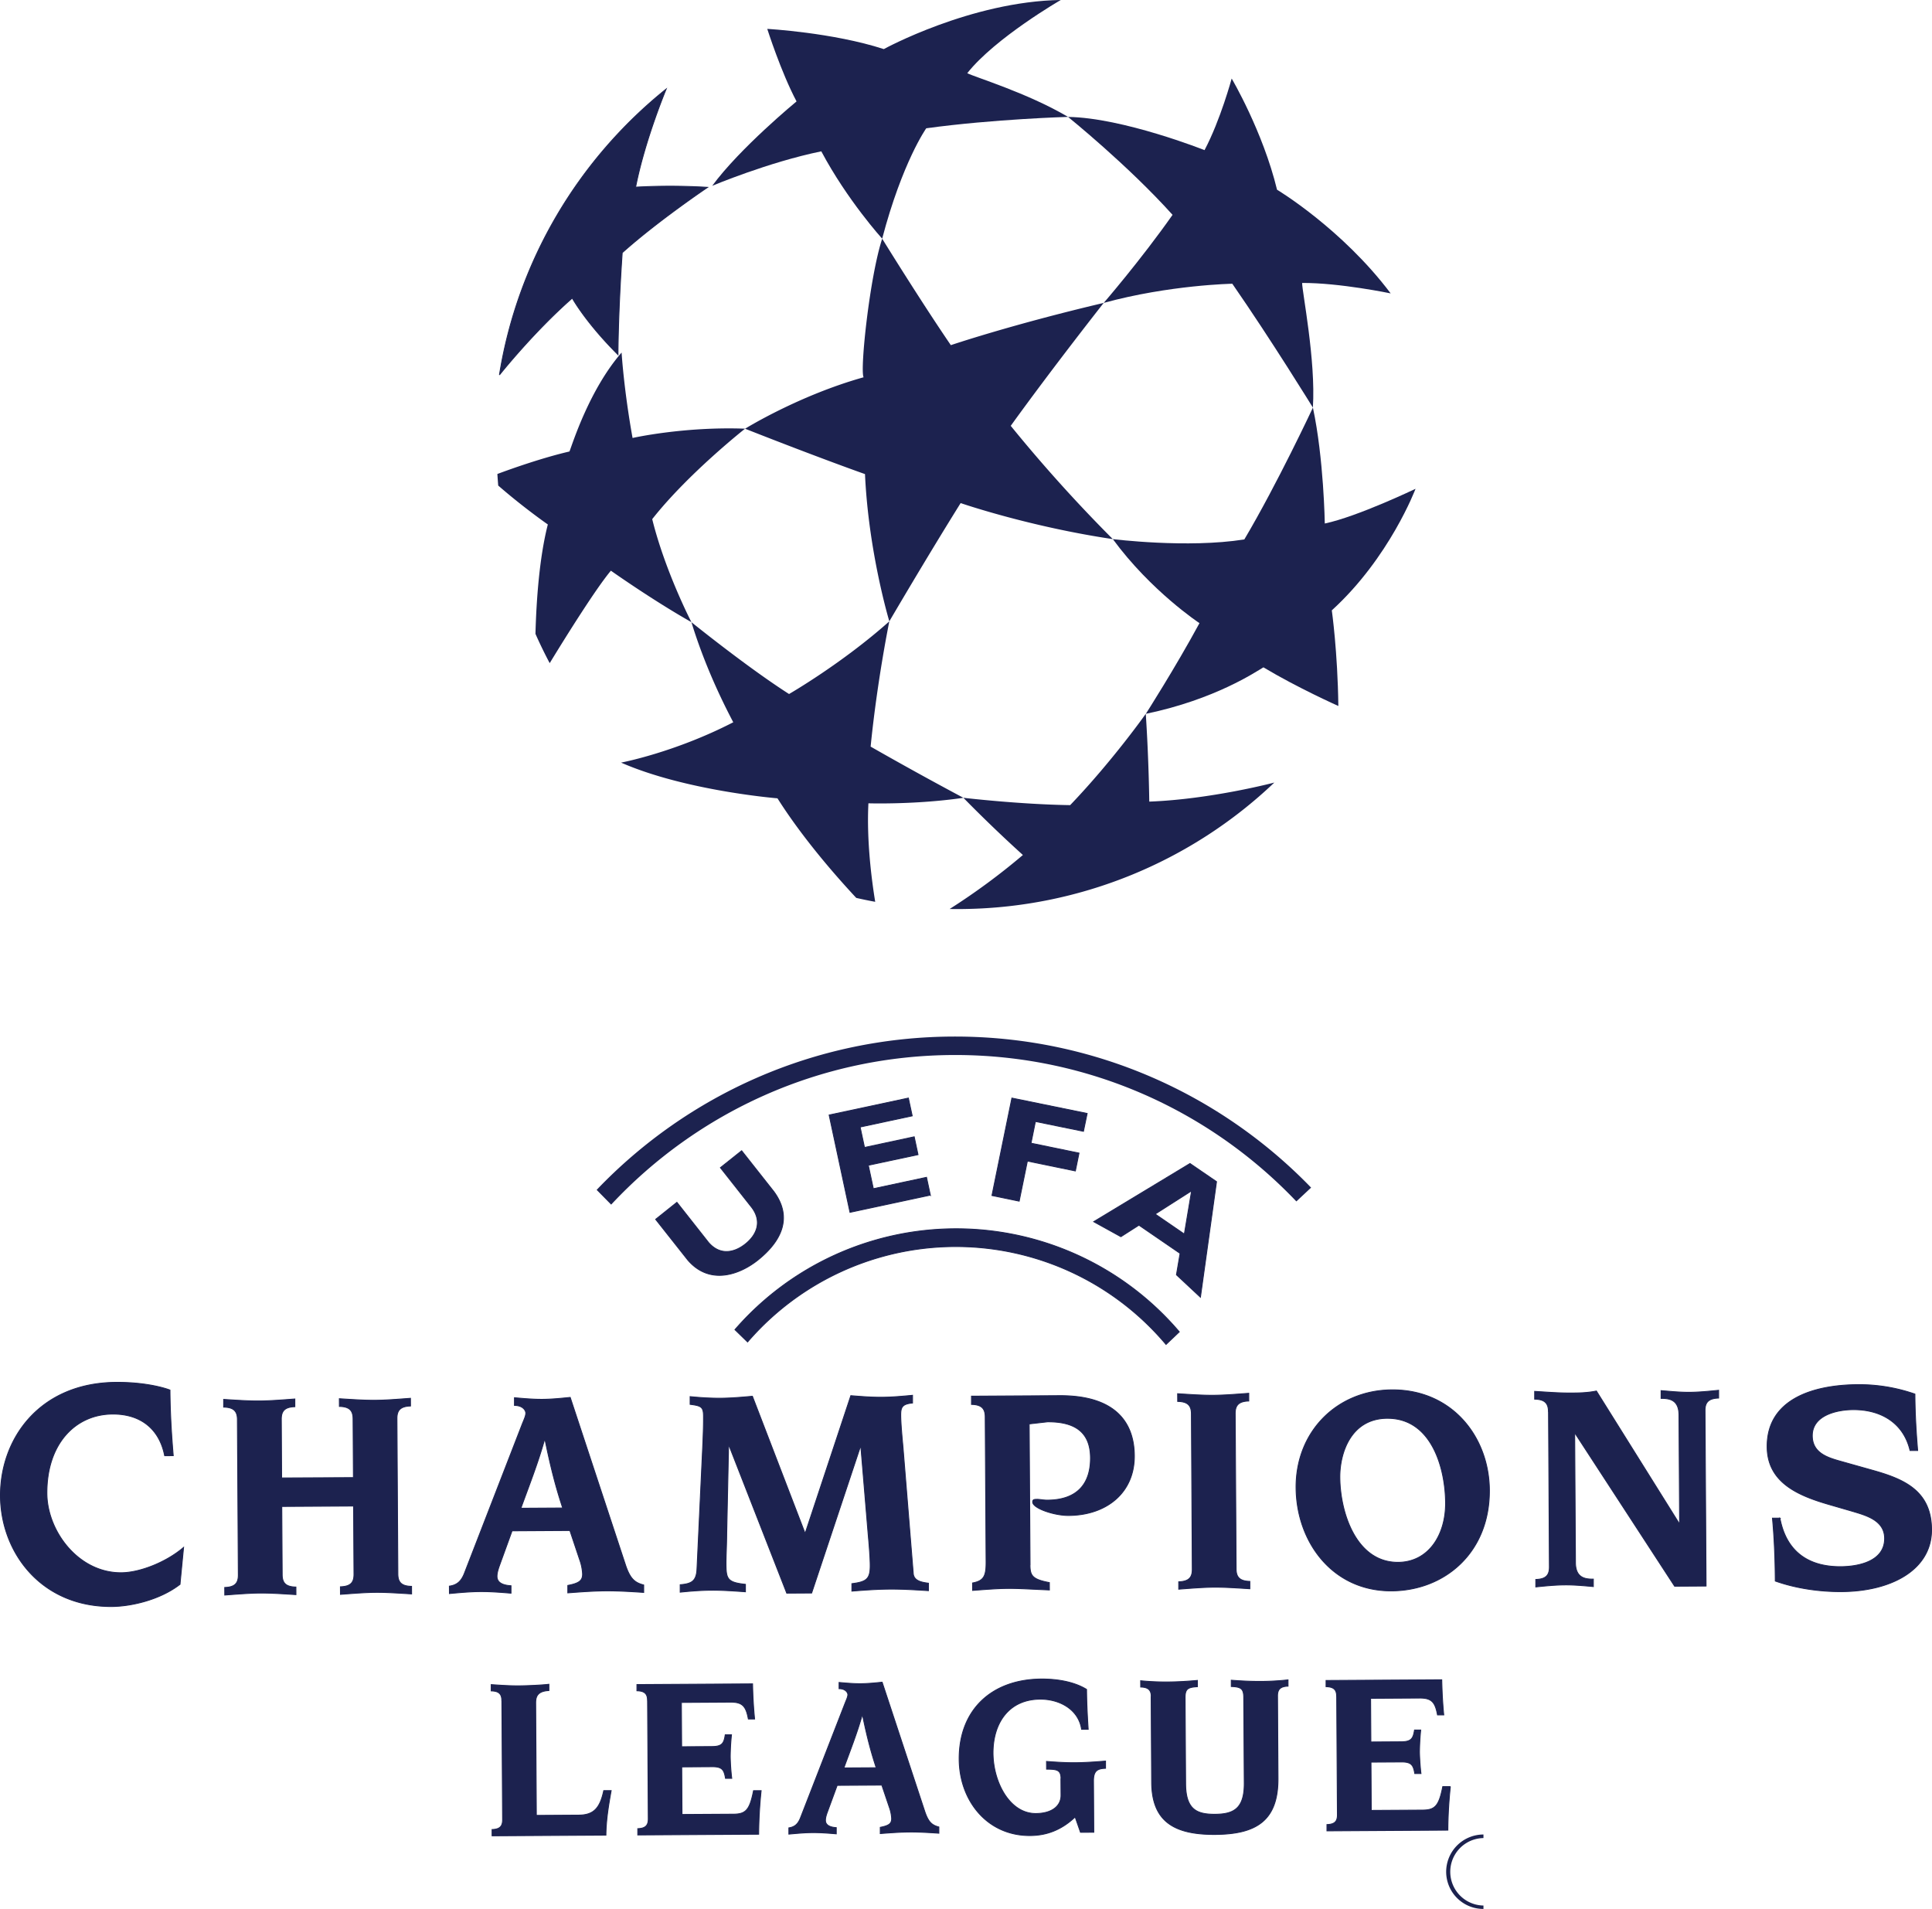 <svg xmlns="http://www.w3.org/2000/svg" viewBox="0 0 2207.17 2180.61"><title>champions_league</title><g id="Layer_2" data-name="Layer 2"><g id="Layer_1-2" data-name="Layer 1"><path d="M938.3,172.87c-60.4,12.34-124.65,39.39-124.65,39.39C845.47,168.93,910,115.85,910,115.85,892.27,82.46,876.54,33,876.54,33s74.68,4.1,133.14,23.08c0,0,99.3-54.44,202.21-56.11,0,0-75,43.31-106.87,83.63,8.45,4.45,68.44,22.4,115.15,49.93,0,0-84.45,2.39-162,13,0,0-27.29,38.49-50.36,126.1,0,0-39.76-43.77-69.55-99.79Z" fill="#1c224f" fill-rule="evenodd"/><path d="M1339.55,245.41c-51.14-56.88-119.39-111.85-119.39-111.85,62.78.9,155.94,37.94,155.94,37.94,18.21-34.42,31-81.79,31-81.79s35.64,60.32,51.82,127c0,0,74,44.3,129.83,118.45,0,0-58.26-12.15-101.15-11.94-.13,9.57,15.73,88.27,12.28,142.38,0,0-47.49-77.19-92.06-141.48,0,0-71.63,1.3-146.89,21.87,0,0,42.16-48.69,78.66-100.61Zm82,370.8c37.72-63.59,78.35-150.57,78.35-150.57,12.47,58.17,13.58,132.38,13.58,132.38,37.42-7.88,103.66-39.66,103.66-39.66s-29.51,78.6-95.65,138.87c0,0,6.69,47.09,7.47,109.23,0,0-46.78-20.84-85.58-44.15-8.26,4.81-55.14,36.71-134.35,53.1,0,0,33.54-52.4,61.28-103.58,0,0-55.22-36.38-99-96,0,0,85,10.73,150.21.38Z" fill="#1c224f" fill-rule="evenodd"/><path d="M1154.7,486.44a1710.22,1710.22,0,0,0,116.58,129.39c-95.93-14.25-173.81-41.15-173.81-41.15-39,62.46-81.48,135.08-81.48,135.08S992.22,631,988.2,541.57c0,0-48.18-16.87-137-51.83,0,0,61.26-38,135.39-58.77-4.33-8.54,7-114.85,21.25-158.29,0,0,43.23,70.07,78.42,121.59,0,0,68.9-23.37,174.64-48.25,0,0-57.87,73.42-106.21,140.42ZM628,757.54q-8.73-16.44-16.27-33.48c1-38,4.41-87,14.13-124.95,0,0-27.87-19.34-56.69-44.47-.32-4.37-.7-8.78-.94-13.2,16.55-6.18,51.68-18.59,82.37-25.7,3.51-8.93,22.62-70.5,59.54-113,0,0,2.49,41.86,12.53,97.57,0,0,58.29-13.2,128.52-10.62,0,0-65.08,51.26-106.07,103.33C760,653.08,789.9,710.7,789.9,710.7c-44.69-25.29-92-58.79-92-58.79-16.6,19.74-50,73-69.92,105.63Zm371.81,272.61q-10.86-2-21.6-4.45c-24.39-26.16-61.6-68.87-90-113.76,0,0-104.82-8.45-178.68-40.8,0,0,61.08-11.48,128.16-46.07-4.33-8.55-29.9-55.7-47.79-114.34,0,0,64.07,51.76,111.54,82.06,0,0,60.32-34.71,114.55-83,0,0-13.75,66.79-21.36,143.08q52.55,30,106,58.48c-54.69,8-108.53,6.29-108.53,6.29-2.13,42.36,3.57,86.89,7.77,112.54Zm456-136.21s-72.3,19.11-142.85,21.75c0,0-.53-48.13-4-100.28,0,0-37.47,53.18-86.38,104.31-57.76-.83-122-8.39-122-8.39q33,33.64,68,65.36a758.8,758.8,0,0,1-83.71,61.68c5.7.08,11.52.12,17.26,0a524.78,524.78,0,0,0,353.74-144.47Z" fill="#1c224f" fill-rule="evenodd"/><path d="M570.58,428.29s38.34-48.39,83.19-87.78c0,0,15.24,27.74,52.24,64.6,0,0,0-45.31,4.84-116.44C751.83,252,808.37,214,808.37,214a707.45,707.45,0,0,0-82.22-.21c10.6-54,34.92-112.07,34.92-112.07-99.62,80-169.39,195.45-190.49,326.58Zm1019.24,1389c-67.48.4-108.8-55.89-109.17-117.88-.39-64.42,47.11-111.38,109.47-111.76,69.1-.41,111.07,54.2,111.43,114.5.43,71.44-51.11,114.78-111.73,115.14Zm-5-197.13c-42,.25-54.3,40.3-54.14,67.38.24,39.6,18.21,97.43,66.65,97.14,34.55-.21,54.35-31.08,54.13-68-.23-39.27-15.8-96.8-66.64-96.5ZM1176.7,1787.58c.07,12.18,2.43,16.55,22.13,20.23l.05,8.43c-21.35-.88-34.61-1.82-47.1-1.74s-25.75,1.16-40.65,2.26l-.05-8.51c13.16-2.41,15.54-8.19,15.45-24.13l-1-165.62c-.06-9.52-4.16-13.94-15.68-14.2l0-9.43,100.24-.6c62.69-.38,85.59,29.31,85.83,68.64.25,42-31.46,68-75.16,68.25-16.59.09-41-8.27-41-15.39,0-3,2-3,5-3.06s7.43,1,11.84.94c35.56-.21,49.37-20.28,49.2-48.4-.18-30.53-19.24-41.25-49.09-41.07l-20.93,2.38,1,161ZM1361.08,1615c-.06-9.45-4.13-13.88-15.66-14.12l-.06-8.82c14.9.92,28.08,1.86,40.65,1.78s25.75-1.16,40.62-2.26l0,8.82c-11.47.36-15.54,4.85-15.49,14.3l1.06,177.54c.06,9.52,4.18,13.88,15.66,14.2l0,8.43c-14.87-.92-28.1-1.85-40.64-1.78s-25.73,1.17-40.62,2.27l0-8.43c11.52-.45,15.54-4.86,15.49-14.39Zm407.88-2.59c-.06-9.45-4.19-13.88-15.72-14.12l0-8.9c14.92.9,28.16,1.94,40.7,1.86,9.14,0,19.3-.11,29.83-2.28l94.4,151h.66l-.74-123.69c-.1-17.65-11.28-18.9-20.42-18.85l0-8.9c11.17.92,22,2,32.54,1.91,11.16-.07,22.34-1.25,33.21-2.3l0,8.9c-11.55.37-15.6,4.85-15.54,14.31l1.2,200.41-35.93.22-113.51-174.29h-.67l.88,147.33c.11,17.65,11.23,18.9,20.43,18.85l0,8.51c-11.18-1-22-2-32.54-1.91-11.17.07-22.37,1.22-33.22,2.3l0-8.51c11.53-.37,15.6-4.85,15.54-14.31l-1-177.54Zm264.48,121.8c7.17,38,32.23,55.64,69.59,55.42,20.52-.13,50.17-6.23,50-32.4-.12-20.92-21.79-26.34-37.85-31.16l-24.84-7.2c-35.62-10.25-71.28-25-71.52-66.17-.32-54,51.89-70.74,103.84-71a193.22,193.22,0,0,1,65,10.78c.15,25.14,1.66,46.35,3.14,64.48l-8.71,0c-7.51-32-33.72-46.89-65.1-46.7-17.51.1-46.71,5.91-46.57,29.94.12,19.22,16.84,24.65,31.18,28.72l36.67,10.32c35.27,9.84,68.15,22.61,68.42,67.91.27,46-46,70.71-102.81,71-25.46.16-52.33-3.81-75.74-12.11-.16-27.56-1.34-51.55-3.24-71.82l8.56,0ZM271.21,1621.5c-.06-9.45-4.13-13.88-15.7-14.12l0-8.82c14.92.93,28.15,1.86,40.69,1.78s25.72-1.16,40.64-2.26l0,8.82c-11.51.36-15.51,4.85-15.45,14.3l.36,67.08,82-.41-.4-67.15c-.06-9.46-4.1-13.88-15.62-14.13l-.06-8.81c14.89.92,28.13,1.85,40.65,1.78s25.76-1.17,40.6-2.27l.05,8.82c-11.48.37-15.52,4.85-15.47,14.31L454.54,1798c.06,9.52,4.14,13.88,15.64,14.12l.05,8.66c-14.86-.9-28.09-1.85-40.66-1.78s-25.71,1.19-40.62,2.27l-.05-8.67c11.55-.36,15.55-4.77,15.49-14.3l-.47-77.92-82,.48.47,77.93c.06,9.51,4.14,13.87,15.67,14.12l.05,8.66c-14.92-.9-28.11-1.86-40.65-1.78s-25.77,1.19-40.68,2.27l-.05-8.67c11.52-.37,15.59-4.77,15.53-14.31l-1.06-177.54Zm323.87,101.38c8.64-24,19.32-50.88,26.94-78h.7c7,34.16,12.87,55.83,20.11,77.72Zm-81.46,97.46c11.88-1.08,23.41-2.16,35.24-2.23,11.52-.07,23.41.87,34.92,1.81l0-8.51c-11.21-.64-16-4.58-16-10.74,0-3.38,1-7.13,2.67-11.9L585,1748.71l66.06-.39,11,32.89a56.7,56.7,0,0,1,3.5,16.85c0,7.81-4.35,10.56-16.88,13l0,8.5c14.56-1.09,29.12-2.19,43.71-2.28,14.18-.08,28.79.84,43,1.77l0-8.51c-10.16-2.6-15.31-7-20.47-21.89l-63.49-192.39c-10.51,1.07-21.35,2.15-31.85,2.21s-21-.89-31.84-1.83l0,8.82c9.13-.06,12.92,5.31,12.94,8.76s-2.37,8.12-4.33,13.21l-65.41,168.74c-3.33,8.92-7.71,14.34-17.55,15.71l.06,8.49Zm289.3-170.14c.29-9.46.86-19,.78-32.48-.07-10.56-2.42-11.87-15.3-13.52l0-8.82c10.15,1,22.37,1.89,34.6,1.82s24.39-1.16,36.56-2.24l60.24,156.72L972,1594.29c11.92.94,23.44,1.88,35.3,1.81s23.69-1.15,35.2-2.23l0,8.82c-11.82,1.08-13.52,4.84-13.47,14,.06,9.52,1.5,24.74,2.56,36.21l11.76,144.63c.73,8.81,10.53,10.06,17.33,11l0,8.51c-14.61-.92-29.48-1.85-44.06-1.76-14.91.09-29.46,1.19-43.41,2.28l0-8.51c16.63-2.12,21-5.19,20.93-20.74,0-8.19-1.19-23.41-2.23-34.57l-8.42-100.89h-.66l-55.58,166.87-28.46.17-65.74-168.17h-.71L830.25,1751c-.21,17.65-.87,26.8-.81,35.93.1,16.95,1.81,20.69,22.17,22.89l0,8.51c-13.56-.93-26.1-1.87-39-1.79-12.49.07-25.07,1.16-35.55,2.23l0-8.51c13.22-1.09,18.62-4.15,19.21-18.37l6.63-141.66ZM205.68,1809.77c-23.08,17.94-56.3,25.26-78,25.39C46.9,1835.64.89,1773.27.5,1709c-.39-65.68,44.87-129.51,132.4-129.93,30.65-.18,52.67,5.51,61.3,8.83.15,25.68,1.68,50.43,3.73,74.93l-9.81.06c-6.15-31.27-28.11-47.76-59.53-47.57-42.59.26-75.31,34-75,90.71.26,42.71,35.67,90.83,85.06,90.54,20.93-.13,51-11.78,71.08-28.92l-4.08,42.09Zm367.58,132.72c0-7.32-3.23-10.75-12.09-10.93l0-7.2c11.52.79,21.71,1.44,31.36,1.38,11-.06,27-.87,34.54-1.77l0,7.2c-13.34.61-15.13,7.18-15.09,14.44l.77,128.13,48.36-.29c17.29-.1,24.31-8,28.62-28l8.5,0c-3.06,17-5.84,33.84-6,50.87l-130.06.78,0-7.2c8.86-.28,12-3.74,12-11.09l-.82-136.31Zm166.47-.14c0-7.32-3.23-10.75-12.09-10.93l0-7.12,132.13-.79q.35,20.12,2.32,40.15l-7.16,0c-2.69-14.37-6.38-19.34-20.49-19.26l-56,.34.3,50.58,34.79-.21c11.74-.07,13.55-4.06,15-13.44l7.15,0q-1.32,12.43-1.42,24.94a246.52,246.52,0,0,0,1.72,24.81l-7.15,0c-1.62-9.45-3.48-13.33-15.21-13.26l-34.79.21.33,54.33,58.83-.35c14.13-.09,18.51-4.87,22.86-26.85l8.71,0q-2.64,24.81-2.83,49.77l-138.13.83,0-7.2c8.86-.29,12-3.74,12-11.1l-.81-135.45ZM901.22,2088c7.56-1.13,10.94-5.31,13.52-12.12L965.26,1946c1.55-4,3.36-7.6,3.34-10.18s-3-6.84-10-6.8l0-7.12c8.35.74,16.49,1.47,24.6,1.42s16.46-.89,24.59-1.72l49,148.54c4,11.38,7.94,14.81,15.8,16.86l0,7.12c-11-.72-22.23-1.44-33.22-1.37-11.25.07-22.49.93-33.73,1.77l0-7.12c9.68-1.94,13-4.06,13-10a44.61,44.61,0,0,0-2.69-13l-8.53-25.25-51,.3-11.33,30.82c-1.3,3.6-2.08,6.5-2.06,9.16,0,4.6,3.71,7.78,12.34,8.29l0,7.12c-8.91-.74-18-1.46-26.95-1.41-9.18.06-18,.9-27.2,1.73l0-7.13Zm99.76-68.69c-5.56-16.92-10.15-33.58-15.55-59.94h-.5c-5.88,20.88-14.15,41.63-20.84,60.16ZM1212.15,2032c-.06-10.46-4.8-10.91-16.53-11.06l-.06-8.82c10.72.79,21.46,1.52,32.44,1.45,11.8-.07,23.3-.93,35-1.86l0,8.27c-9.16.31-13.83,2.66-13.76,14.46l.35,58.57-15.2.09-6.11-17.54c-16.38,15.55-33.65,21.13-51.41,21.23-49.19.3-80.82-40.05-81.1-87.11-.34-56.77,37.41-91.37,93.9-91.7,18.07-.11,37.54,3.14,51.65,11.87.08,12.81.7,27.58,1.87,45.59l-7.55,0c-3.51-23.23-25.69-34.58-47.37-34.45-36.41.22-54,28.12-53.8,61.85.2,32.48,18.73,69,49,68.79,18.6-.11,28.73-8.81,28.66-20.85l-.12-18.82Zm103.06-93.93c0-7.31-3.23-10.75-12.07-10.93l-.05-7.19q15,1.44,30.05,1.39c13.63-.09,24.36-.86,34.83-1.78l0,7.2c-11.29.6-14.12,2.66-14.06,12.87l.58,97.75c.18,29.61,12.52,35.22,33.7,35.09s33.45-6.42,33.28-35.49l-.59-97.75c-.06-10.21-2.94-12.24-14.24-12.7l0-7.2c10.52.79,21.22,1.44,34.85,1.36,11-.07,21.7-.84,30-1.75l0,7.2c-8.87.28-12,3.74-12,11.07l.56,94.11c.29,48.4-24.72,63.93-71.8,64.21s-72.31-14.95-72.58-59.68l-.58-97.78Zm211.8-.41c0-7.31-3.15-10.74-12.08-10.92l0-7.12,132.17-.79c.36,14.35.92,26,2.29,40.14l-7.14,0c-2.7-14.37-6.4-19.34-20.53-19.25l-55.89.33.3,49.83,34.73-.21c11.75-.07,13.58-4,15.12-13.43l7.09,0q-1.27,12.38-1.42,24.84c.05,7.09.94,18.56,1.72,24.89l-7.09,0c-1.65-9.45-3.53-13.32-15.28-13.25l-34.74.2.33,55.12,58.77-.35c14.14-.08,18.57-4.87,22.89-26.84l8.69,0a498.44,498.44,0,0,0-2.85,49.77l-138.15.82,0-7.2c8.92-.28,12-3.74,11.94-11.09l-.81-135.47ZM854.06,1532.94a314,314,0,0,1,478.05,2.83l15.14-14.38a334.74,334.74,0,0,0-507.63-2.5Zm208.77-167.72-91.78,19.66-23.82-111.19,90.53-19.36,4.38,20.34-59.5,12.76,5,23.33,56.78-12.19,4.36,20.41L992,1331.11l5.74,26.76,60.75-13,4.37,20.38Zm174.94-72.89-54.89-11.23-5,24.78,54.83,11.31-4.17,20.41-54.82-11.31-9.38,45.82-31.1-6.46L1156,1254.34l86,17.59Zm133.64,189.49-27.41-25.6,4.16-24.47-47-32.22-20.62,13.17-31.06-17.15,110-66.46,30.32,20.74Zm-10.1-121.51-41.59,26.54,33.3,22.85ZM866,1439.24c-20.28,16.28-54.75,29.69-80.19.16l-36.78-46.54,24.28-19.42,36.07,45.76c13,15.15,29.25,12.09,42.13,1.85s19.41-25.42,7.53-41.48L823,1333.86l24.28-19.34L884,1361.06c22,29.76,8.63,56.77-18,78.18Z" fill="#1c224f" stroke="#1c224f" stroke-miterlimit="10" fill-rule="evenodd"/><path d="M1481,1372.41c-98-103-236.32-167.26-389.66-167.26-155.19,0-295,65.76-393.14,170.92l-16.59-16.85C784.68,1251.31,930,1184.07,1091,1184.07c159.73,0,303.94,66.22,406.84,172.57L1481,1372.41Zm213.74,808.2a42.5,42.5,0,0,1-42.6-42.4v-.08a42.66,42.66,0,0,1,42.6-42.55v4.07a38.54,38.54,0,0,0,0,77.07Z" fill="#1c224f" fill-rule="evenodd"/></g></g></svg>